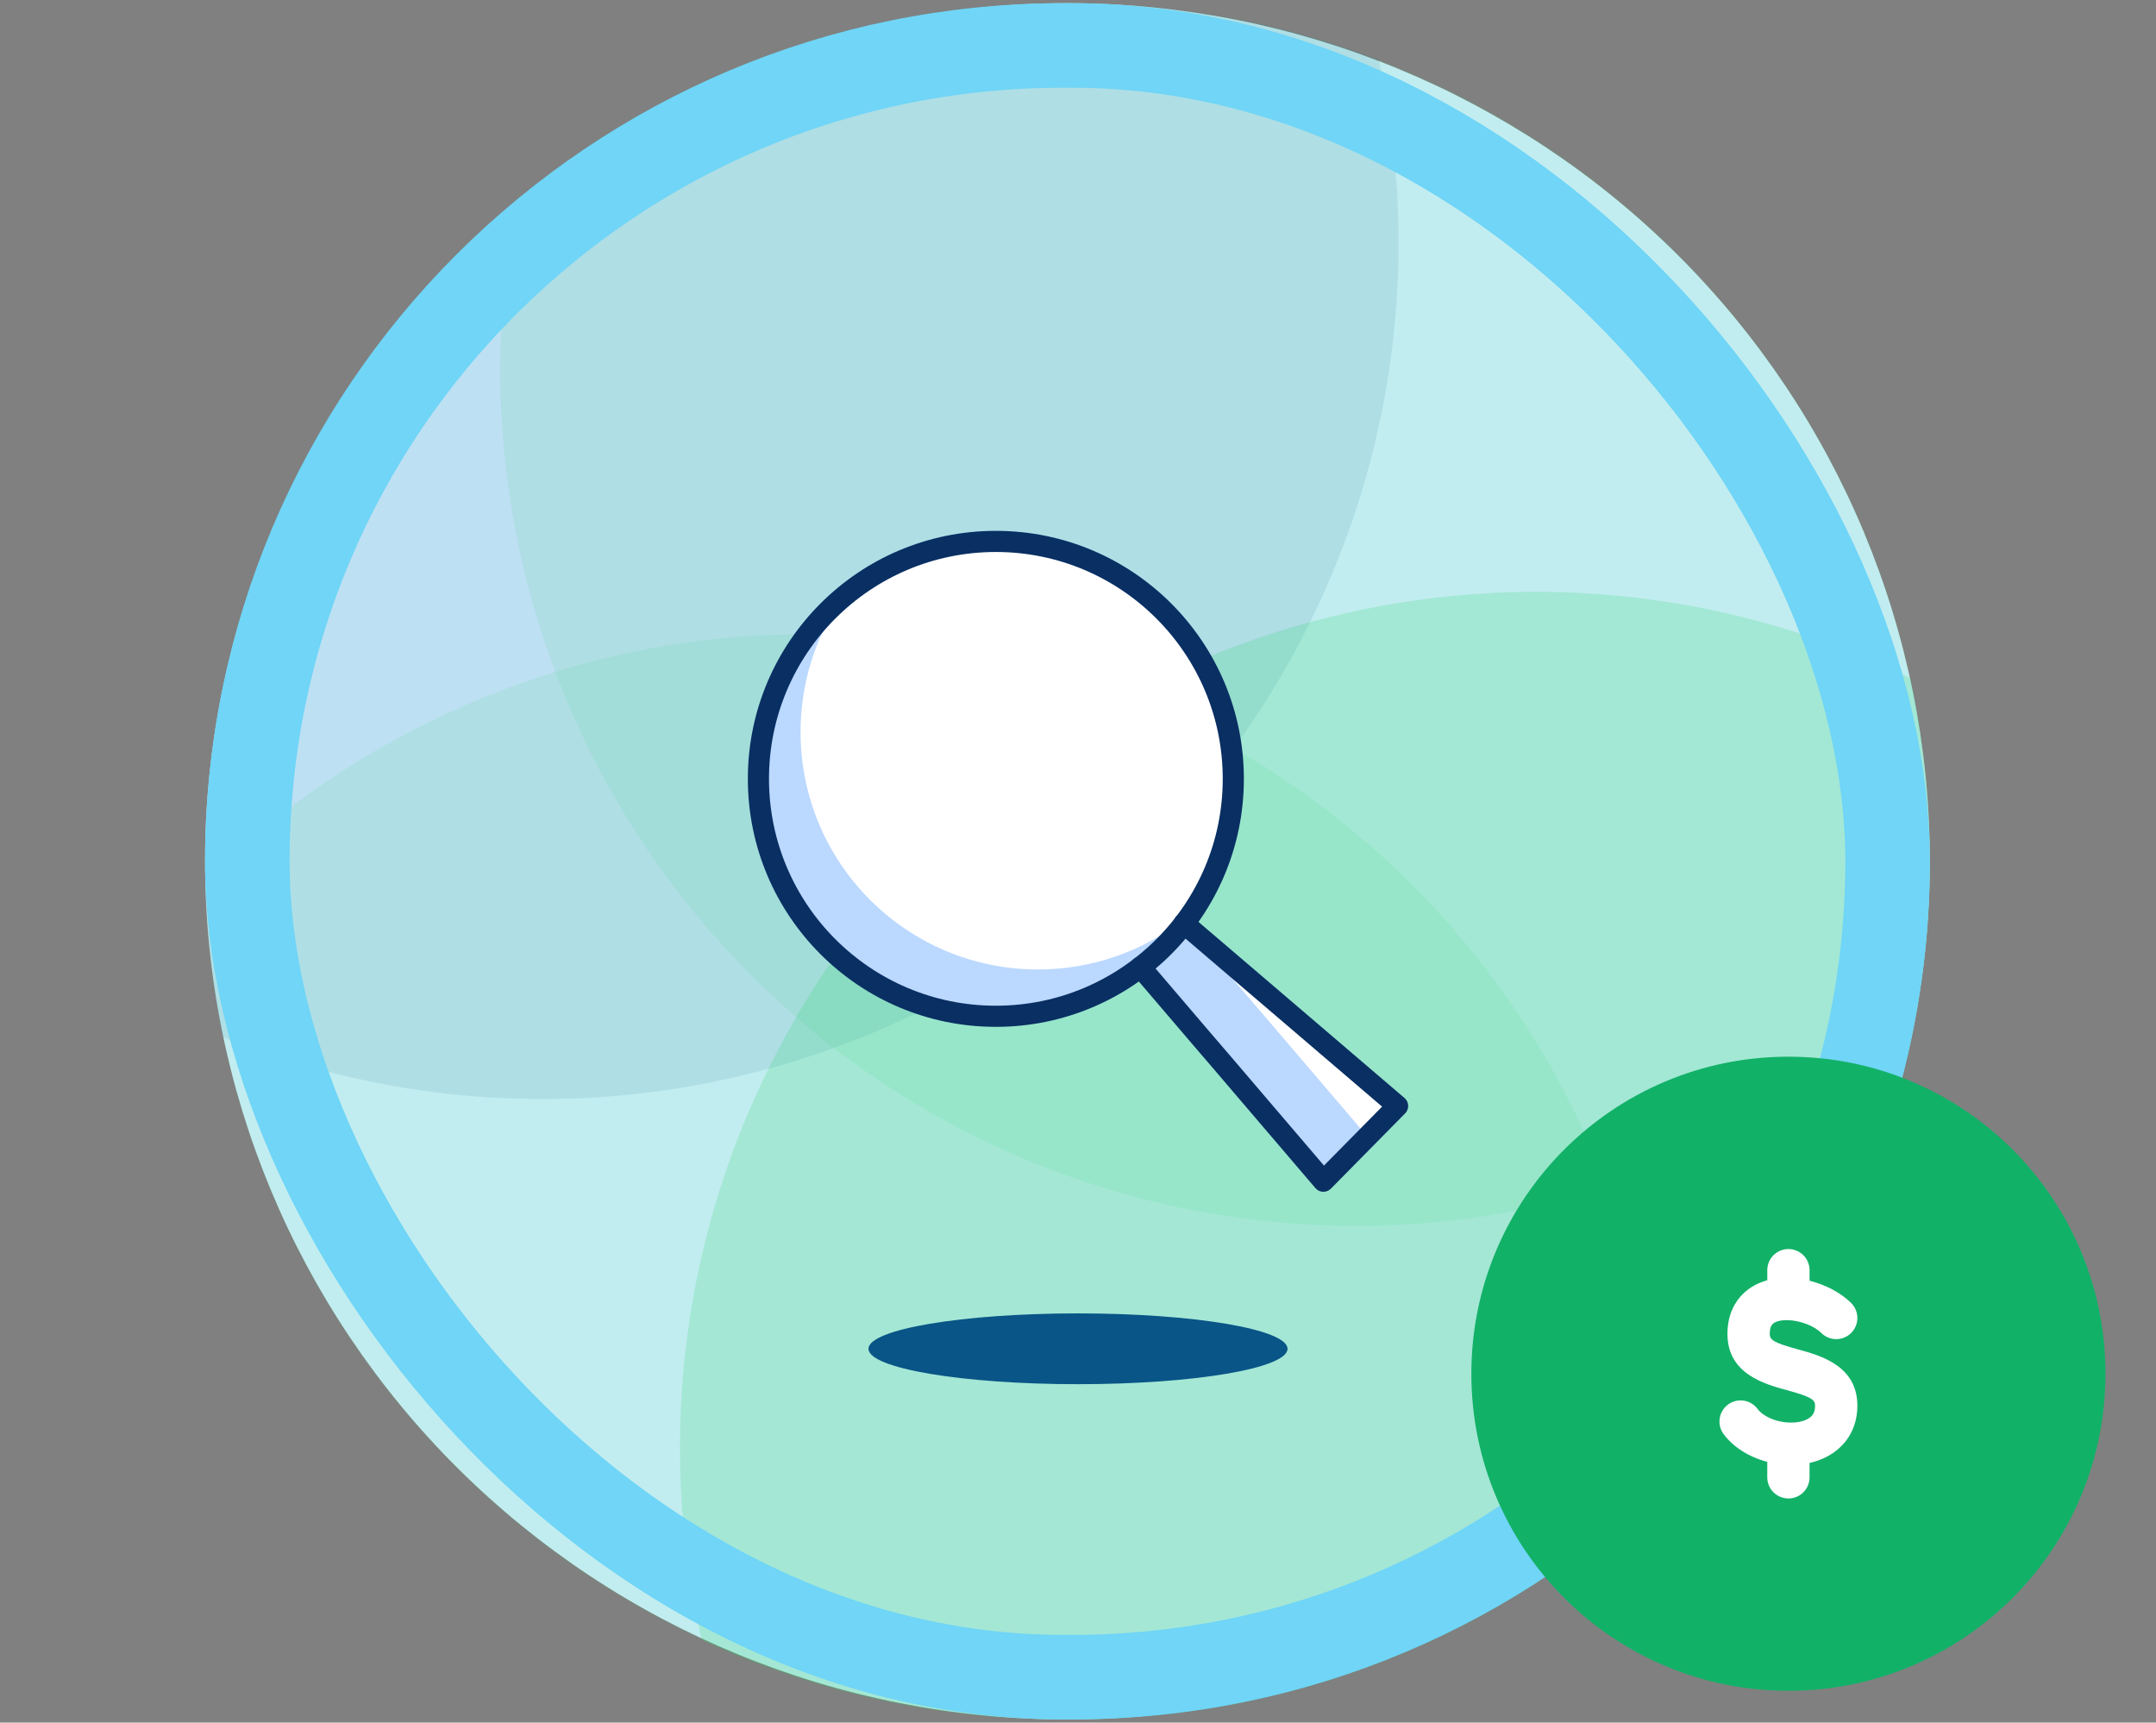 <?xml version="1.0" encoding="utf-8"?>
<svg xmlns="http://www.w3.org/2000/svg" data-name="Layer 1" id="Layer_1" version="1.1" viewBox="0 0 204 163">
  <rect x="0" y="0" width="204" height="163" fill="#808080" stroke="none"/>
  <defs>
    <style>
      .cls-1 {
        opacity: .2;
      }

      .cls-1, .cls-2, .cls-3, .cls-4, .cls-5, .cls-6, .cls-7, .cls-8, .cls-9 {
        stroke-width: 0px;
      }

      .cls-1, .cls-5, .cls-6 {
        isolation: isolate;
      }

      .cls-1, .cls-6 {
        fill: #29d46c;
      }

      .cls-10 {
        clip-path: url(#clippath);
      }

      .cls-2, .cls-11, .cls-12 {
        fill: none;
      }

      .cls-3 {
        fill: #d3efff;
      }

      .cls-4, .cls-5 {
        fill: #095587;
      }

      .cls-11 {
        stroke: #70d5f6;
        stroke-width: 8px;
      }

      .cls-12 {
        stroke: #092f63;
        stroke-linecap: round;
        stroke-linejoin: round;
        stroke-width: 2px;
      }

      .cls-5, .cls-6 {
        opacity: .1;
      }

      .cls-7 {
        fill: #bbd8ff;
      }

      .cls-8 {
        fill: #fff;
      }

      .cls-9 {
        fill: #12b168;
      }
    </style>
    <clipPath id="clippath">
      <path class="cls-2" d="M100.601.3h.8c44.846,0,81.2,36.354,81.2,81.2s-36.354,81.2-81.2,81.2h-.8c-44.846,0-81.2-36.354-81.2-81.2S55.756.3,100.601.3Z"/>
    </clipPath>
  </defs>
  <g class="cls-10">
    <g>
      <path class="cls-3" d="M19.401,81.5c0,21.535,8.597,42.189,23.9,57.417,15.303,15.228,36.058,23.783,57.7,23.783,21.642,0,42.397-8.555,57.7-23.783,15.303-15.228,23.9-35.882,23.9-57.417,0-21.536-8.597-42.189-23.9-57.417C143.398,8.855,122.643.3,101.001.3c-21.641,0-42.397,8.555-57.7,23.783-15.303,15.228-23.9,35.881-23.9,57.417h0Z"/>
      <circle class="cls-6" cx="128.333" cy="35" r="81"/>
      <circle class="cls-5" cx="51.333" cy="23" r="81"/>
      <circle class="cls-1" cx="145.333" cy="137" r="81"/>
      <circle class="cls-6" cx="76.333" cy="141" r="81"/>
    </g>
  </g>
  <rect class="cls-11" height="154.4" rx="77.2" ry="77.2" width="155.2" x="23.401" y="4.3"/>
  <path class="cls-9" d="M169.219,99.988h0c16.569,0,30,13.431,30,30h0c0,16.569-13.431,30-30,30h0c-16.569,0-30-13.431-30-30h0c0-16.569,13.431-30,30-30Z"/>
  <path class="cls-8" d="M169.218,141.789c-1.105,0-2-.895-2-2v-1.463c-1.698-.443-3.19-1.371-4.122-2.613-.663-.883-.484-2.138.4-2.8.88-.662,2.135-.487,2.8.4.541.72,1.717,1.237,2.94,1.296.018,0,.037.001.056.001.899.032,1.671-.185,2.083-.583.157-.153.368-.425.368-1.022,0-.56-.368-.835-2.672-1.463-2.102-.574-5.62-1.533-5.62-5.322,0-1.95.808-3.146,1.486-3.805.62-.603,1.391-1.03,2.283-1.271v-.954c0-1.105.895-2,2-2s2.0.895,2,2v.999c1.526.381,2.96,1.133,3.937,2.109.782.781.782,2.047.002,2.829-.78.782-2.048.782-2.829.002-.671-.67-1.999-1.179-3.161-1.212-.037.001-.076-.001-.113-.001-.598,0-1.091.135-1.329.368-.183.177-.276.493-.276.938,0,.559.368.834,2.672,1.462,2.102.574,5.62,1.534,5.62,5.323,0,1.548-.55,2.898-1.592,3.902-.776.747-1.782,1.264-2.932,1.52v1.362c0,1.105-.895,2-2,2Z"/>
  <g>
    <g>
      <polyline class="cls-8" points="112.037 87.385 118.872 93.224 123.27 96.982 132.239 104.652 125.22 111.769 115.525 100.416 113.748 98.347 107.909 91.512"/>
      <circle class="cls-8" cx="94.228" cy="73.698" r="22.467"/>
    </g>
    <path class="cls-7" d="M129.207,107.338l-9.695-11.352-1.776-2.069-5.258-6.156-.439-.375c.019-.025.035-.051.054-.076l-.194-.228c-3.79,2.915-8.532,4.652-13.683,4.652-12.408,0-22.467-10.059-22.467-22.467,0-4.699,1.445-9.06,3.911-12.666-4.831,4.121-7.899,10.249-7.899,17.097,0,12.408,10.059,22.467,22.467,22.467,5.151,0,9.893-1.737,13.683-4.652l5.838,6.834,1.776,2.069,9.695,11.352,7.02-7.117-.207-.177-2.825,2.864Z"/>
    <g>
      <polyline class="cls-12" points="112.037 87.385 118.872 93.224 123.27 96.982 132.239 104.652 125.22 111.769 115.525 100.416 113.748 98.347 107.909 91.512"/>
      <circle class="cls-12" cx="94.228" cy="73.698" r="22.467"/>
    </g>
  </g>
  <path class="cls-4" d="M121.825,127.628c0-1.85-8.876-3.35-19.825-3.35-10.95,0-19.825,1.5-19.825,3.35,0,1.849,8.877,3.349,19.825,3.349,10.948,0,19.825-1.498,19.825-3.349Z"/>
</svg>